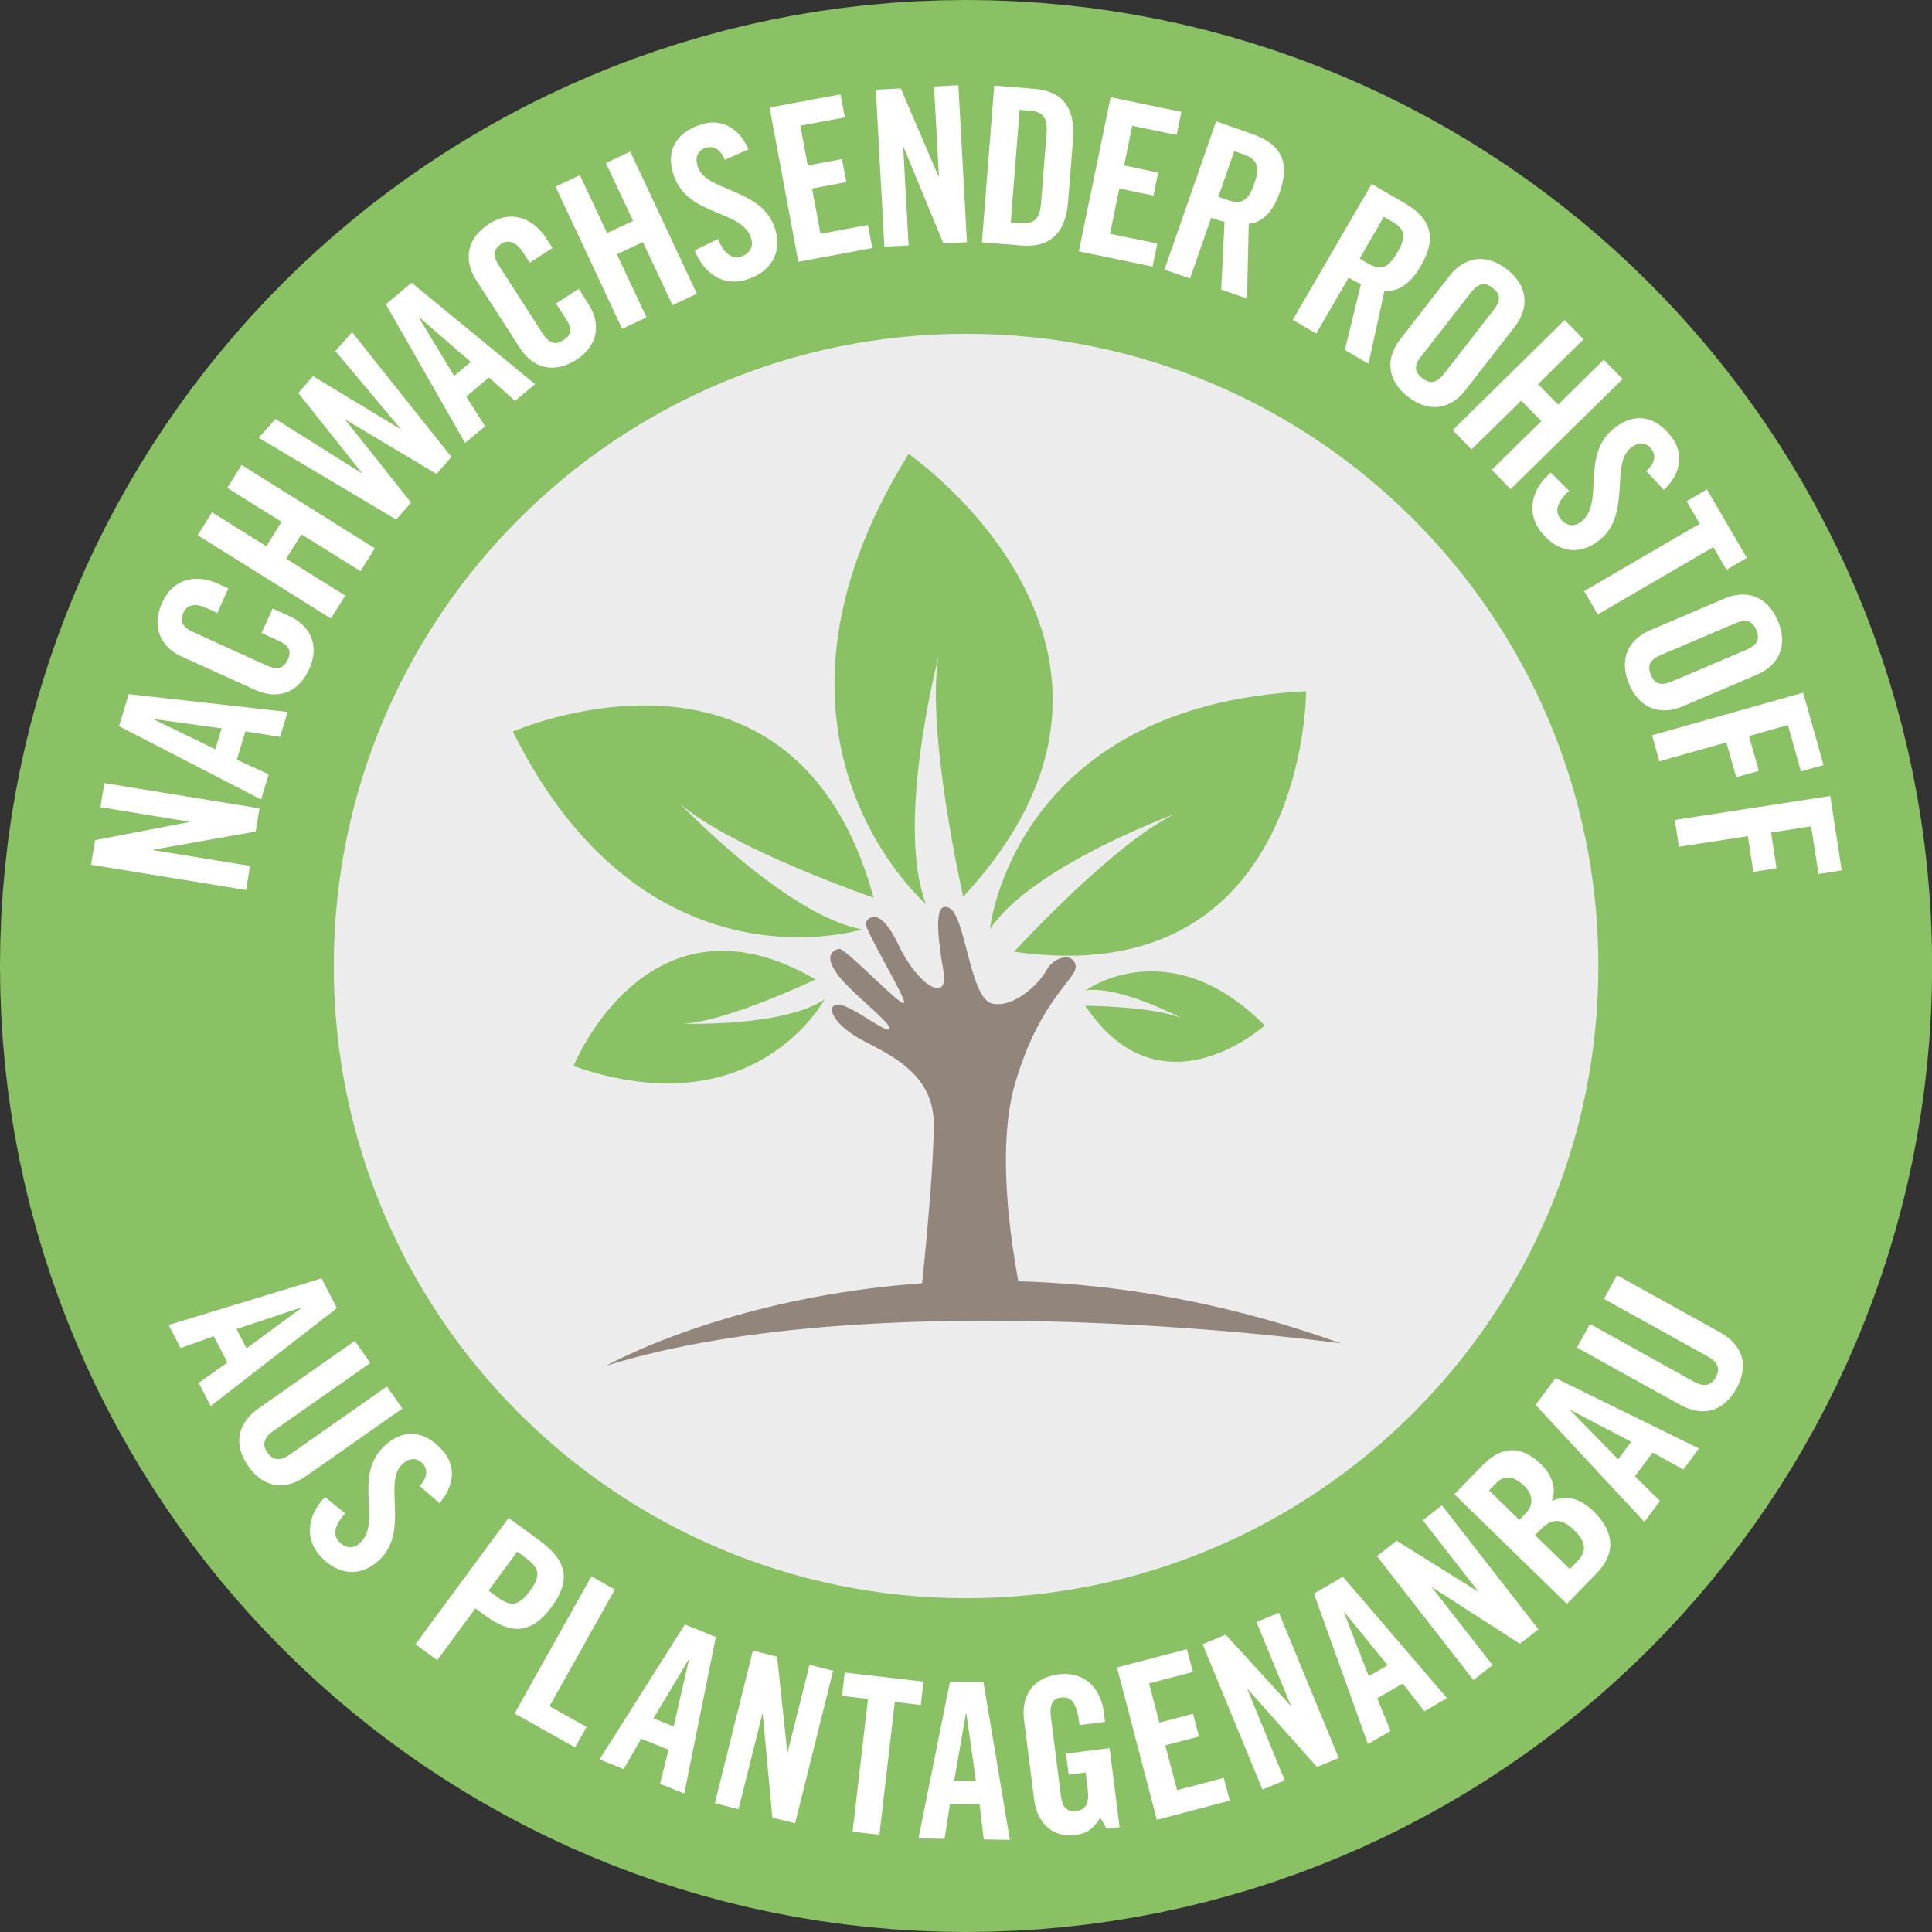 <?xml version="1.0" encoding="UTF-8"?><svg id="Ebene_4" xmlns="http://www.w3.org/2000/svg" viewBox="0 0 133.13 133.13"><rect x="0" y="0" width="133.13" height="133.13" fill="#333333" stroke="none"/><defs><style>.cls-1{stroke:#89c164;stroke-width:46px;}.cls-1,.cls-2{fill:#ececed;}.cls-3{fill:#92857b;}.cls-3,.cls-4,.cls-5,.cls-2{stroke-width:0px;}.cls-4{fill:#89c164;}.cls-5{fill:#fff;}</style></defs><path class="cls-1" d="M66.57,23c-24.06,0-43.57,19.5-43.57,43.57s19.5,43.56,43.57,43.56,43.57-19.5,43.57-43.56-19.51-43.57-43.57-43.57Z"/><path class="cls-2" d="M66.57,23c-24.06,0-43.57,19.5-43.57,43.57s19.5,43.56,43.57,43.56,43.57-19.5,43.57-43.56-19.51-43.57-43.57-43.57Z"/><path class="cls-5" d="M16.96,61.33l-10.69-1.74.28-1.7,6.48-1.24v-.03s-6.11-1-6.11-1l.27-1.66,10.69,1.74-.26,1.6-7.06,1.25v.03s6.67,1.09,6.67,1.09l-.27,1.66Z"/><path class="cls-5" d="M18.51,53.37l-.52,1.72-9.79-5.05.67-2.21,10.95,1.23-.52,1.72-2.39-.38-.59,1.95,2.2,1.01ZM14.84,51.63l.43-1.44-4.66-.64v.03s4.23,2.05,4.23,2.05Z"/><path class="cls-5" d="M14.98,42.24l-.76-.35c-.83-.38-1.36-.16-1.56.28-.31.68-.05,1.06.68,1.4l5,2.27c.74.33,1.19.28,1.5-.41.28-.61.02-.98-.63-1.27l-1.19-.54.77-1.69,1.13.51c1.39.63,2.16,1.97,1.39,3.66-.81,1.78-2.31,2.08-3.7,1.45l-5.08-2.3c-1.39-.63-2.15-1.97-1.35-3.74.77-1.69,2.37-1.96,3.84-1.29l.72.33-.77,1.69Z"/><path class="cls-5" d="M22.8,42.62l-9.18-5.74.99-1.58,3.74,2.34,1.05-1.68-3.74-2.34.99-1.58,9.18,5.74-.99,1.58-4.07-2.54-1.05,1.68,4.07,2.54-.99,1.58Z"/><path class="cls-5" d="M20.56,27.07l1.01-1.15,6,3.63.02-.02-4.48-5.34,1.15-1.3,6.85,8.6-1.03,1.17-6.25-3.73-.02.02,4.52,5.68-1.03,1.17-9.47-5.63,1.15-1.3,5.92,3.72.02-.02-4.36-5.48Z"/><path class="cls-5" d="M33.43,29.37l-1.38,1.16-5.46-9.56,1.77-1.49,8.51,6.99-1.38,1.16-1.8-1.62-1.56,1.32,1.3,2.05ZM31.29,25.91l1.15-.97-3.56-3.08-.02.02,2.44,4.03Z"/><path class="cls-5" d="M36.5,18.1l-.46-.71c-.5-.77-1.06-.87-1.46-.61-.63.41-.62.86-.18,1.55l2.97,4.62c.44.68.85.88,1.48.47.57-.37.55-.81.17-1.41l-.71-1.1,1.57-1.01.67,1.05c.83,1.29.74,2.82-.82,3.83-1.64,1.06-3.07.5-3.9-.79l-3.02-4.69c-.83-1.29-.75-2.82.9-3.88,1.56-1.01,3.05-.36,3.93,1l.43.67-1.56,1.01Z"/><path class="cls-5" d="M42.87,22.66l-4.59-9.8,1.68-.79,1.87,3.99,1.79-.84-1.87-3.99,1.68-.79,4.59,9.8-1.68.79-2.04-4.35-1.79.84,2.04,4.35-1.68.79Z"/><path class="cls-5" d="M49.95,11.02c-.35-.86-.91-.97-1.31-.84-.57.18-.77.65-.56,1.3.56,1.76,4.43,1.46,5.32,4.26.54,1.7-.3,3.01-1.96,3.53-1.64.52-3-.5-3.57-2.02l1.61-.78c.4,1.02.98,1.4,1.55,1.22.61-.2.92-.66.73-1.27-.65-2.04-4.42-1.45-5.36-4.41-.52-1.64.18-2.89,1.93-3.44,1.44-.46,2.63.31,3.25,1.72l-1.63.72Z"/><path class="cls-5" d="M55.01,18.05l-1.98-10.64,4.89-.91.3,1.59-3.07.57.51,2.74,2.36-.44.3,1.59-2.36.44.58,3.12,3.27-.61.3,1.59-5.1.95Z"/><path class="cls-5" d="M60.94,17l-.59-10.82,1.72-.09,2.6,6.06h.03s-.34-6.19-.34-6.19l1.68-.09.59,10.82-1.62.09-2.74-6.63h-.03s.37,6.76.37,6.76l-1.68.09Z"/><path class="cls-5" d="M68.52,5.9l2.75.22c1.91.15,2.85,1.28,2.67,3.49l-.34,4.28c-.17,2.21-1.27,3.18-3.19,3.03l-2.75-.22.85-10.8ZM69.65,15.32l.64.05c.99.08,1.36-.27,1.45-1.41l.37-4.73c.09-1.14-.23-1.54-1.21-1.61l-.64-.05-.61,7.75Z"/><path class="cls-5" d="M74.34,17.31l2.19-10.61,4.88,1.01-.33,1.59-3.06-.63-.56,2.73,2.35.49-.33,1.59-2.35-.49-.64,3.12,3.26.67-.33,1.59-5.08-1.05Z"/><path class="cls-5" d="M82,19.19l-1.76-.61,3.56-10.22,2.46.86c1.97.69,2.68,1.87,1.92,4.05-.57,1.64-1.44,2.09-2.13,2.15l-.12,5.15-1.78-.62.23-4.67c-.24-.05-.61-.16-.92-.27l-1.46,4.19ZM83.96,13.56l.62.22c.95.33,1.43.1,1.85-1.12s.19-1.69-.76-2.03l-.62-.22-1.09,3.14Z"/><path class="cls-5" d="M90.69,22.98l-1.61-.94,5.44-9.36,2.26,1.31c1.8,1.05,2.28,2.35,1.12,4.35-.87,1.5-1.81,1.77-2.5,1.7l-1.1,5.03-1.63-.95,1.11-4.54c-.22-.09-.57-.28-.85-.44l-2.23,3.84ZM93.69,17.82l.57.33c.87.5,1.38.37,2.03-.75.65-1.12.51-1.63-.36-2.13l-.57-.33-1.67,2.88Z"/><path class="cls-5" d="M99.89,19c.94-1.21,2.41-1.64,3.95-.44,1.54,1.2,1.49,2.73.55,3.94l-3.42,4.4c-.94,1.21-2.41,1.64-3.95.44-1.54-1.2-1.49-2.73-.55-3.94l3.42-4.4ZM97.96,24.51c-.5.64-.55,1.09.05,1.55.59.46,1.02.3,1.52-.34l3.37-4.33c.5-.64.55-1.09-.04-1.55s-1.02-.3-1.52.34l-3.37,4.33Z"/><path class="cls-5" d="M100.1,29.64l7.72-7.59,1.3,1.33-3.14,3.09,1.39,1.41,3.14-3.09,1.3,1.33-7.72,7.59-1.3-1.33,3.42-3.36-1.39-1.41-3.42,3.36-1.3-1.33Z"/><path class="cls-5" d="M113.44,32.46c.7-.62.62-1.18.36-1.51-.36-.48-.87-.51-1.41-.1-1.47,1.11.1,4.66-2.25,6.43-1.43,1.08-2.94.71-3.99-.68-1.04-1.38-.53-3,.71-4.03l1.27,1.26c-.83.72-1,1.39-.64,1.87.39.52.93.65,1.44.27,1.71-1.29-.11-4.65,2.37-6.52,1.38-1.04,2.79-.79,3.89.67.91,1.21.58,2.59-.54,3.64l-1.22-1.3Z"/><path class="cls-5" d="M117.13,36.1l-.91-1.56,1.4-.82,2.75,4.72-1.4.82-.91-1.56-7.96,4.64-.94-1.61,7.96-4.64Z"/><path class="cls-5" d="M118.84,41.24c1.41-.6,2.91-.26,3.67,1.54.76,1.8-.03,3.11-1.44,3.71l-5.14,2.19c-1.41.6-2.91.26-3.67-1.54-.76-1.8.03-3.11,1.44-3.71l5.14-2.19ZM114.48,45.12c-.75.32-1.01.69-.72,1.38s.75.76,1.49.44l5.05-2.15c.75-.32,1.01-.69.72-1.38s-.75-.76-1.49-.44l-5.05,2.15Z"/><path class="cls-5" d="M113.83,50.67l10.42-2.94,1.41,4.99-1.56.44-.9-3.2-2.68.76.68,2.4-1.56.44-.68-2.4-4.62,1.3-.5-1.79Z"/><path class="cls-5" d="M115.41,56.5l10.71-1.65.79,5.13-1.6.25-.51-3.29-2.76.43.38,2.46-1.6.25-.38-2.46-4.75.73-.28-1.84Z"/><path class="cls-5" d="M12.45,92.9l-.83-1.6,10.54-3.21,1.06,2.05-8.7,6.75-.83-1.6,1.98-1.4-.94-1.81-2.28.81ZM16.3,91.58l.69,1.33,3.79-2.79v-.03s-4.48,1.49-4.48,1.49Z"/><path class="cls-5" d="M24.45,92.4l1.07,1.52-6.69,4.69c-.65.46-.79.94-.4,1.49.39.55.89.59,1.54.13l6.69-4.69,1.07,1.52-6.63,4.65c-1.52,1.07-2.98.77-3.99-.68-1.02-1.45-.8-2.92.72-3.99l6.63-4.65Z"/><path class="cls-5" d="M28.92,102.4c.63-.69.5-1.23.21-1.54-.41-.44-.92-.42-1.41.04-1.36,1.25.55,4.63-1.61,6.62-1.31,1.21-2.85,1-4.03-.28-1.17-1.27-.83-2.93.32-4.08l1.39,1.13c-.75.8-.86,1.48-.45,1.92.44.47.99.56,1.46.12,1.58-1.45-.56-4.62,1.72-6.72,1.27-1.17,2.7-1.06,3.94.29,1.03,1.11.83,2.52-.18,3.68l-1.34-1.17Z"/><path class="cls-5" d="M28.63,113.3l6.42-8.71,2.15,1.58c1.85,1.36,2.18,2.7.81,4.56-1.37,1.86-2.75,1.94-4.6.58l-.65-.48-2.63,3.57-1.5-1.1ZM33.66,109.6l.58.43c.98.72,1.5.64,2.27-.4.77-1.04.69-1.56-.29-2.28l-.58-.43-1.97,2.68Z"/><path class="cls-5" d="M35.46,118.07l5.29-9.45,1.62.91-4.5,8.04,2.55,1.43-.79,1.41-4.18-2.34Z"/><path class="cls-5" d="M42.98,121.91l-1.67-.67,5.88-9.3,2.14.86-2.18,10.79-1.67-.67.59-2.35-1.89-.76-1.2,2.1ZM45.03,118.41l1.39.56,1.05-4.59h-.03s-2.41,4.03-2.41,4.03Z"/><path class="cls-5" d="M49.26,124.25l2.62-10.51,1.67.42.7,6.56h.03s1.5-6,1.5-6l1.63.41-2.62,10.51-1.57-.39-.66-7.14h-.03s-1.64,6.56-1.64,6.56l-1.63-.41Z"/><path class="cls-5" d="M59.81,117.07l-1.79-.21.19-1.61,5.43.63-.19,1.61-1.79-.21-1.06,9.15-1.85-.21,1.06-9.15Z"/><path class="cls-5" d="M65.09,126.71l-1.8-.03,2.17-10.8,2.31.04,1.82,10.86-1.8-.03-.29-2.41-2.04-.03-.37,2.39ZM65.75,122.71l1.5.02-.66-4.66h-.03l-.81,4.64Z"/><path class="cls-5" d="M73.44,120.84l3.02-.38.69,5.45-.89.11-.44-.76c-.47.72-.88,1.08-1.74,1.19-1.46.19-2.6-.73-2.82-2.44l-.7-5.53c-.19-1.52.54-2.87,2.36-3.1,1.85-.24,2.94.99,3.14,2.59l.09.68-1.76.22c-.2-1.61-.58-1.98-1.31-1.89-.45.06-.78.37-.67,1.28l.7,5.52c.09.68.37,1.1,1.01,1.02.74-.09.96-.54.82-1.62l-.13-1.04-1.17.15-.19-1.46Z"/><path class="cls-5" d="M79.71,125.38l-2.74-10.48,4.82-1.26.41,1.57-3.02.79.71,2.7,2.32-.61.41,1.57-2.32.61.81,3.08,3.22-.84.41,1.57-5.02,1.32Z"/><path class="cls-5" d="M86.99,123.31l-4.12-10.01,1.59-.66,4.45,4.87h.03s-2.36-5.74-2.36-5.74l1.55-.64,4.12,10.01-1.5.62-4.76-5.35h-.03s2.57,6.27,2.57,6.27l-1.55.64Z"/><path class="cls-5" d="M95.82,119.28l-1.56.9-3.72-10.37,2-1.16,7.17,8.36-1.56.91-1.49-1.91-1.76,1.02.92,2.24ZM94.32,115.5l1.3-.75-2.97-3.65-.03.02,1.7,4.39Z"/><path class="cls-5" d="M101.53,115.77l-6.65-8.54,1.36-1.06,5.59,3.49.02-.02-3.81-4.88,1.32-1.03,6.65,8.54-1.28,1-6.02-3.88-.02.02,4.16,5.33-1.32,1.03Z"/><path class="cls-5" d="M100.22,102.96l1.93-1.98c1.39-1.43,2.74-1.35,4.06-.06.67.65,1.09,1.61.72,2.5.96-.38,1.88-.26,2.88.72,1.28,1.25,1.69,2.76.21,4.27l-2.05,2.11-7.76-7.56ZM104.69,104.73l.47-.48c.49-.5.52-1.23-.12-1.85-.72-.7-1.37-.79-1.94-.2l-.49.5,2.08,2.03ZM108.17,108.12l.54-.56c.69-.71.53-1.37-.25-2.13-.79-.77-1.49-.86-2.26-.07l-.42.43,2.38,2.32Z"/><path class="cls-5" d="M114.38,103.43l-1.07,1.44-7.5-8.06,1.38-1.85,9.88,4.85-1.07,1.45-2.12-1.17-1.22,1.64,1.73,1.7ZM111.51,100.55l.89-1.2-4.17-2.18-.02.02,3.29,3.36Z"/><path class="cls-5" d="M108.66,92.86l.9-1.63,7.15,3.97c.7.39,1.19.3,1.52-.29.33-.59.14-1.05-.56-1.44l-7.15-3.97.9-1.63,7.09,3.93c1.63.9,2,2.34,1.14,3.89-.86,1.55-2.28,2-3.9,1.1l-7.09-3.93Z"/><path class="cls-4" d="M63.81,62.3s-13.35-11.49-1.2-31.02c0,0,19.57,13.5,3.76,30.51,0,0-2.59-11.41-1.69-16.58,0,0-3.02,11.54-.87,17.09Z"/><path class="cls-4" d="M59.4,64.04s-14.96,4.72-24.06-13.63c0,0,19.39-8.5,24.86,11.45,0,0-9.85-3.39-13.35-6.49,0,0,7.32,7.7,12.54,8.67Z"/><path class="cls-4" d="M56.82,68.86s-4.77,8.96-17.3,4.6c0,0,5.12-12.71,16.68-5.97,0,0-6.09,2.9-9.11,3.05,0,0,6.87.24,9.72-1.67Z"/><path class="cls-4" d="M74.81,68.24s5.77-4.19,12.34,2.42c0,0-7.15,6.46-12.37-1.36,0,0,4.74.04,6.69.88,0,0-4.27-2.27-6.66-1.94Z"/><path class="cls-4" d="M68.22,64s1.61-15.37,21.78-16.37c0,0,.05,20.86-20.12,17.95,0,0,6.93-7.56,11.11-9.5,0,0-9.84,3.59-12.76,7.92Z"/><path class="cls-3" d="M70.63,90.48s-2.44-9.9-.67-15.87c1.77-5.97,4.38-7.2,4.15-8.12-.23-.92-1.54-.5-1.98.34-.44.84-2.18,2.64-3.74,2.33-1.56-.31-1.84-6.01-2.97-6.59-1.13-.58-.8,2.05-.41,4.34.39,2.29-1.77,1-3.07-1.75-1.3-2.75-2.12-1.95-2.28-1.57-.16.39,2.87,5.3,2.63,5.53-.24.23-4.09-3.86-4.48-3.74-.39.11-1.05.43-.14,1.71.91,1.28,3.82,3.45,3.63,3.81-.2.36-2.6-1.62-3.49-1.67-.89-.05-.56,1.07,1.02,2.1,1.58,1.03,5.47,2.18,5.51,6.03.03,3.85-1.02,13.15-1.02,13.15"/><path class="cls-3" d="M92.4,92.57s-31.54-4.38-50.6,1.53c0,0,21.25-12.05,50.6-1.53Z"/></svg>
